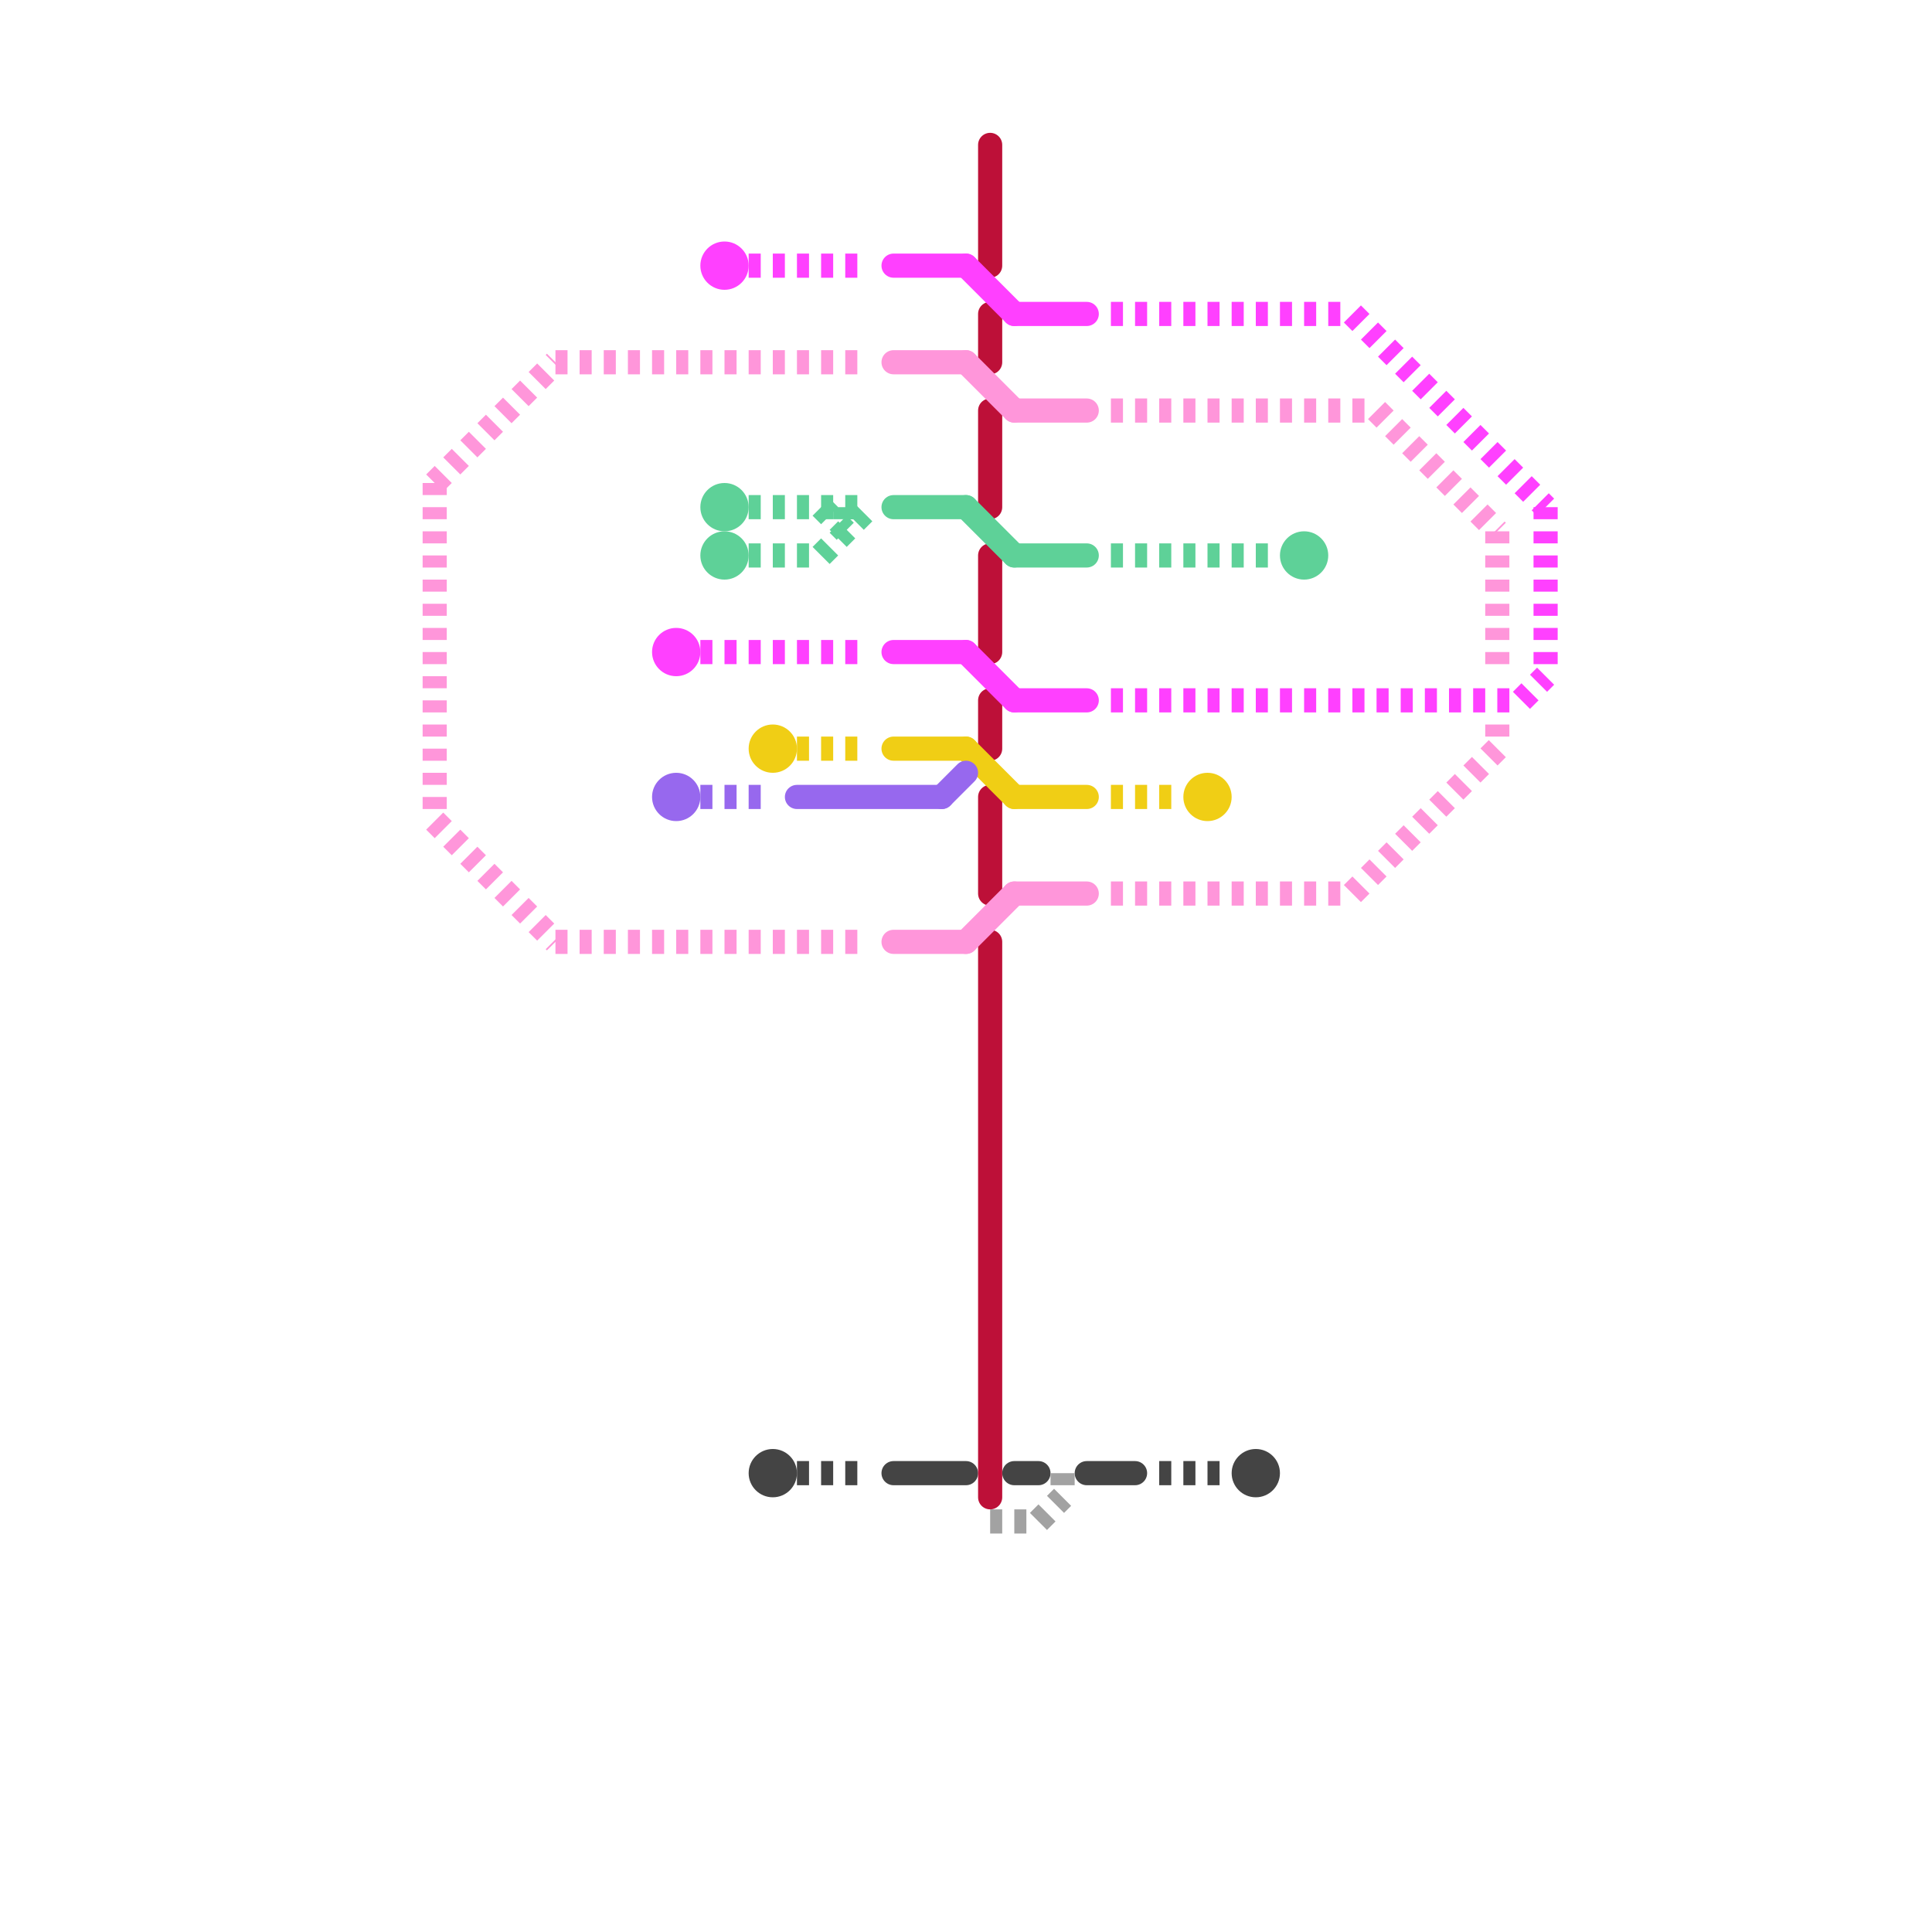 
<svg version="1.1" xmlns="http://www.w3.org/2000/svg" viewBox="0 0 80 80">
<style>text { font: 1px Helvetica; font-weight: 600; white-space: pre; dominant-baseline: central; } line { stroke-width: 1; fill: none; stroke-linecap: round; stroke-linejoin: round; } .c0 { stroke: #444444 } .c1 { stroke: #bd1038 } .c2 { stroke: #ff40ff } .c3 { stroke: #ff96da } .c4 { stroke: #5ed198 } .c5 { stroke: #f0ce15 } .c6 { stroke: #9768ee } .c7 { stroke: #a2a2a2 } .w1 { stroke-width: 1; }.l2 { stroke-dasharray: .5 .5; stroke-linecap: butt; }</style><defs><g id="wm-xf"><circle r="1.2" fill="#000"/><circle r="0.9" fill="#fff"/><circle r="0.6" fill="#000"/><circle r="0.3" fill="#fff"/></g><g id="wm"><circle r="0.6" fill="#000"/><circle r="0.3" fill="#fff"/></g></defs><line class="c0 " x1="42" y1="61" x2="43" y2="61"/><line class="c0 " x1="45" y1="61" x2="47" y2="61"/><line class="c0 " x1="37" y1="61" x2="40" y2="61"/><circle cx="32" cy="61" r="1" fill="#444444" /><circle cx="52" cy="61" r="1" fill="#444444" /><line class="c0 l2" x1="48" y1="61" x2="51" y2="61"/><line class="c0 l2" x1="33" y1="61" x2="36" y2="61"/><line class="c1 " x1="41" y1="39" x2="41" y2="62"/><line class="c1 " x1="41" y1="6" x2="41" y2="11"/><line class="c1 " x1="41" y1="13" x2="41" y2="15"/><line class="c1 " x1="41" y1="29" x2="41" y2="31"/><line class="c1 " x1="41" y1="17" x2="41" y2="21"/><line class="c1 " x1="41" y1="33" x2="41" y2="37"/><line class="c1 " x1="41" y1="23" x2="41" y2="27"/><line class="c2 " x1="42" y1="13" x2="45" y2="13"/><line class="c2 " x1="40" y1="27" x2="42" y2="29"/><line class="c2 " x1="40" y1="11" x2="42" y2="13"/><line class="c2 " x1="37" y1="27" x2="40" y2="27"/><line class="c2 " x1="42" y1="29" x2="45" y2="29"/><line class="c2 " x1="37" y1="11" x2="40" y2="11"/><circle cx="30" cy="11" r="1" fill="#ff40ff" /><circle cx="28" cy="27" r="1" fill="#ff40ff" /><line class="c2 l2" x1="46" y1="29" x2="63" y2="29"/><line class="c2 l2" x1="31" y1="11" x2="36" y2="11"/><line class="c2 l2" x1="63" y1="29" x2="64" y2="28"/><line class="c2 l2" x1="56" y1="13" x2="64" y2="21"/><line class="c2 l2" x1="64" y1="21" x2="64" y2="28"/><line class="c2 l2" x1="29" y1="27" x2="36" y2="27"/><line class="c2 l2" x1="46" y1="13" x2="56" y2="13"/><line class="c3 " x1="42" y1="17" x2="45" y2="17"/><line class="c3 " x1="42" y1="37" x2="45" y2="37"/><line class="c3 " x1="40" y1="15" x2="42" y2="17"/><line class="c3 " x1="37" y1="15" x2="40" y2="15"/><line class="c3 " x1="37" y1="39" x2="40" y2="39"/><line class="c3 " x1="40" y1="39" x2="42" y2="37"/><line class="c3 l2" x1="18" y1="34" x2="23" y2="39"/><line class="c3 l2" x1="46" y1="37" x2="56" y2="37"/><line class="c3 l2" x1="62" y1="22" x2="62" y2="28"/><line class="c3 l2" x1="57" y1="17" x2="62" y2="22"/><line class="c3 l2" x1="23" y1="15" x2="36" y2="15"/><line class="c3 l2" x1="18" y1="20" x2="23" y2="15"/><line class="c3 l2" x1="56" y1="37" x2="62" y2="31"/><line class="c3 l2" x1="46" y1="17" x2="57" y2="17"/><line class="c3 l2" x1="18" y1="20" x2="18" y2="34"/><line class="c3 l2" x1="62" y1="30" x2="62" y2="31"/><line class="c3 l2" x1="23" y1="39" x2="36" y2="39"/><line class="c4 " x1="42" y1="23" x2="45" y2="23"/><line class="c4 " x1="40" y1="21" x2="42" y2="23"/><line class="c4 " x1="37" y1="21" x2="40" y2="21"/><circle cx="30" cy="23" r="1" fill="#5ed198" /><circle cx="30" cy="21" r="1" fill="#5ed198" /><circle cx="54" cy="23" r="1" fill="#5ed198" /><line class="c4 l2" x1="34" y1="23" x2="36" y2="21"/><line class="c4 l2" x1="31" y1="23" x2="34" y2="23"/><line class="c4 l2" x1="31" y1="21" x2="36" y2="21"/><line class="c4 l2" x1="46" y1="23" x2="53" y2="23"/><line class="c4 l2" x1="35" y1="21" x2="35" y2="22"/><line class="c4 l2" x1="34" y1="21" x2="35" y2="22"/><line class="c5 " x1="40" y1="31" x2="42" y2="33"/><line class="c5 " x1="37" y1="31" x2="40" y2="31"/><line class="c5 " x1="42" y1="33" x2="45" y2="33"/><circle cx="32" cy="31" r="1" fill="#f0ce15" /><circle cx="50" cy="33" r="1" fill="#f0ce15" /><line class="c5 l2" x1="33" y1="31" x2="36" y2="31"/><line class="c5 l2" x1="46" y1="33" x2="49" y2="33"/><line class="c6 " x1="39" y1="33" x2="40" y2="32"/><line class="c6 " x1="33" y1="33" x2="39" y2="33"/><circle cx="28" cy="33" r="1" fill="#9768ee" /><line class="c6 l2" x1="29" y1="33" x2="32" y2="33"/><line class="c7 l2" x1="41" y1="63" x2="43" y2="63"/><line class="c7 l2" x1="44" y1="61" x2="44" y2="62"/><line class="c7 l2" x1="43" y1="63" x2="44" y2="62"/>
</svg>
